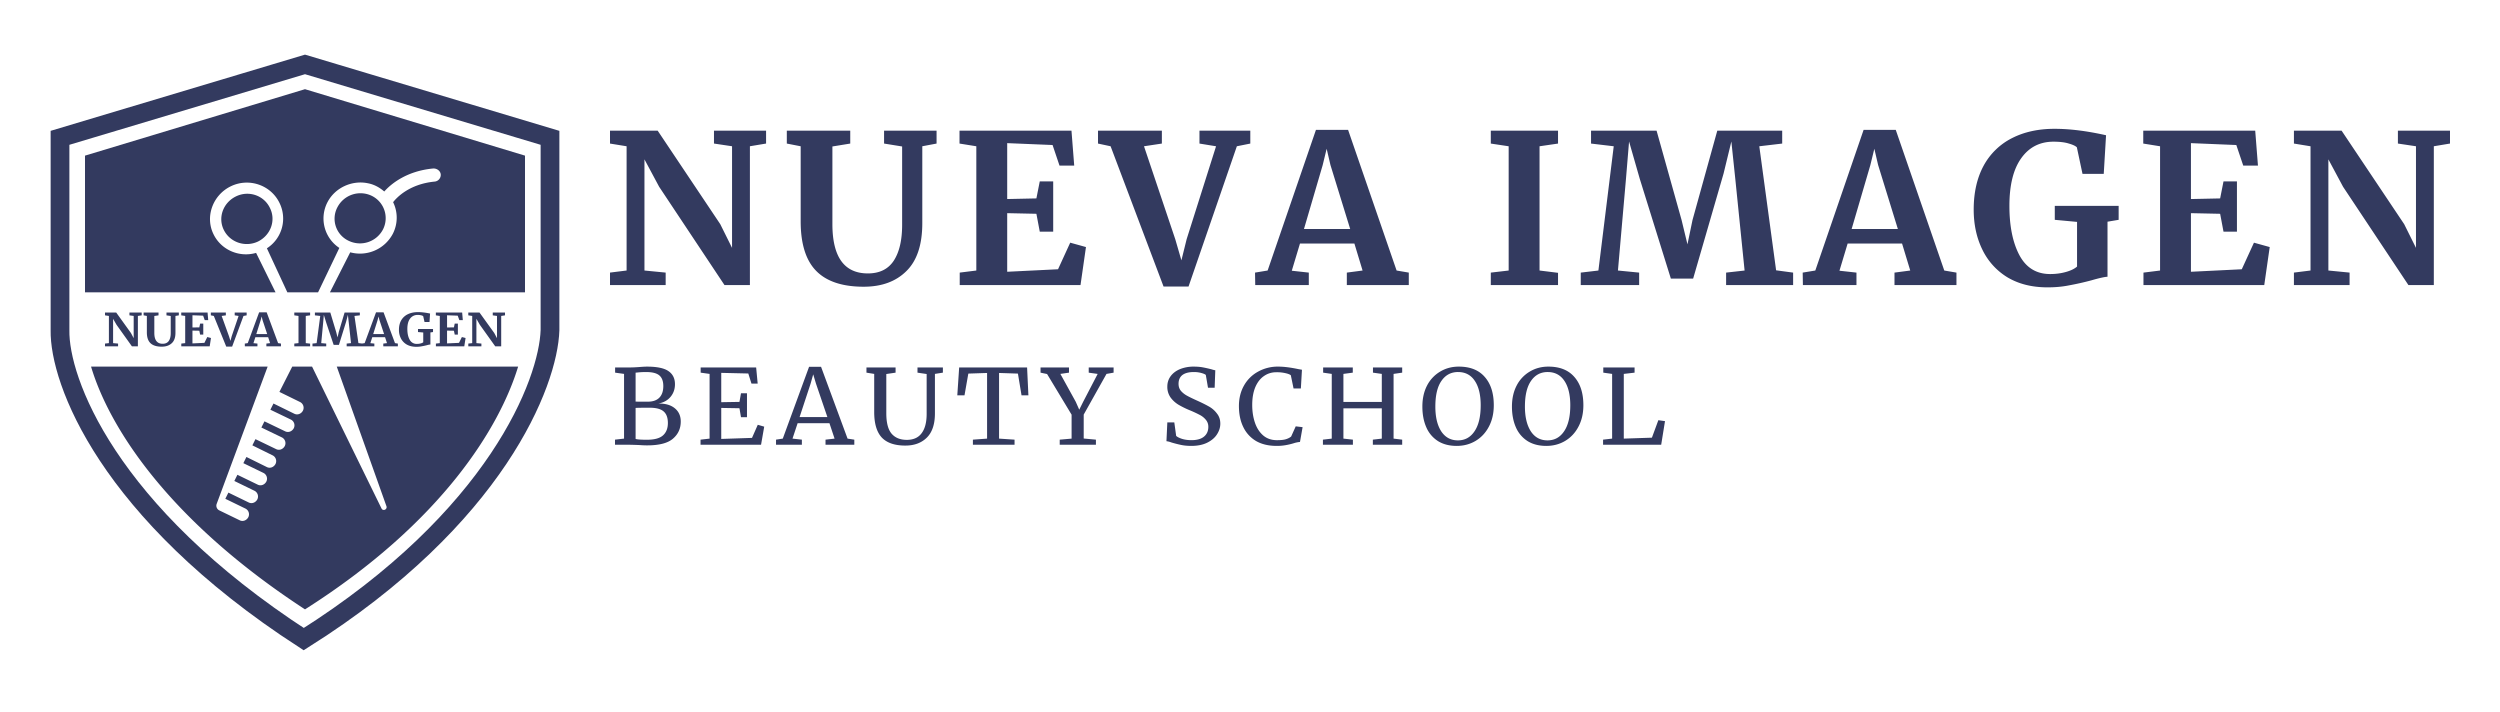 <svg width="200" height="57" fill="none" xmlns="http://www.w3.org/2000/svg" preserveAspectRatio="xMidYMid meet">
  <path d="m49.924 29.912-.715-.1v-.416h1.177c.198 0 .448-.01.75-.033.28-.022.486-.033.62-.033.802 0 1.375.12 1.718.358.349.238.523.588.523 1.048 0 .394-.119.733-.357 1.016-.239.283-.564.46-.977.532.558-.01.997.114 1.317.375.32.26.48.616.48 1.065 0 .56-.21 1.018-.628 1.373-.413.355-1.1.533-2.059.533-.21 0-.41-.009-.602-.025a36.63 36.63 0 0 0-.811-.025H49.2v-.408l.724-.083v-5.177Zm.924 2.214c.082.006.248.008.498.008h.48c.406 0 .715-.108.924-.324.21-.216.314-.524.314-.924 0-.388-.105-.671-.314-.849-.21-.183-.567-.274-1.073-.274-.209 0-.424.01-.645.033l-.184.017v2.313Zm0 2.988c.134.044.437.066.908.066.587 0 1.012-.113 1.273-.34.268-.234.401-.567.401-1 0-.427-.116-.737-.348-.932-.227-.194-.596-.29-1.108-.29-.593 0-.968.005-1.126.016v2.48Zm5.92-5.202-.716-.1v-.416h4.44l.122 1.29h-.497l-.253-.807-2.164-.05v2.347l1.457-.025.122-.69h.48v1.913h-.48l-.122-.715-1.457-.025v2.48l2.46-.083.462-1.049.515.15-.253 1.448h-4.84v-.408l.723-.083v-5.177Zm7.957-.566h.96l2.12 5.743.54.083v.408h-2.303v-.408l.724-.083-.41-1.232H63.81l-.41 1.232.75.083v.408h-2.068v-.408l.541-.083 2.102-5.742Zm.55 1.332-.218-.732-.21.749-.88 2.671h2.224l-.916-2.688Zm7.155 4.968c-.854 0-1.485-.216-1.892-.649-.402-.438-.602-1.115-.602-2.03v-3.055l-.62-.1v-.416h2.33v.416l-.742.109v3.137c0 .755.14 1.298.419 1.631.285.333.692.5 1.221.5.53 0 .924-.178 1.186-.533.268-.355.402-.871.402-1.548v-3.187l-.733-.108v-.417h2.032v.416l-.637.1v3.154c0 .866-.215 1.512-.645 1.94-.43.427-1.003.64-1.719.64Zm6.536-5.809-1.5.05-.306 1.74h-.576l.149-2.23h5.434l.105 2.23h-.55l-.288-1.74-1.509-.05v5.252l1.239.083v.408h-3.332v-.408l1.134-.083v-5.252Zm6.763 3.338-1.963-3.254-.523-.108v-.417h2.277v.416l-.69.1 1.23 2.23.28.633.314-.632 1.16-2.23-.716-.1v-.417h1.99v.416l-.568.1-1.823 3.254v1.915l.977.091v.408h-2.896v-.408l.95-.083v-1.914Zm9.576 2.496c-.303 0-.573-.025-.811-.075-.239-.05-.5-.116-.785-.2a1.64 1.64 0 0 0-.393-.1l.07-1.505h.558l.149 1.082c.098.088.258.169.48.24.226.067.473.1.741.1.442 0 .776-.094 1.003-.282.232-.189.349-.45.349-.783a.85.85 0 0 0-.192-.557 1.536 1.536 0 0 0-.497-.4 9.37 9.37 0 0 0-.846-.39 7.32 7.32 0 0 1-.855-.425 2.229 2.229 0 0 1-.628-.574 1.46 1.46 0 0 1-.262-.874c0-.305.084-.577.253-.816.175-.244.421-.435.741-.574a2.874 2.874 0 0 1 1.134-.208c.268 0 .503.02.707.058.21.039.445.092.707.158.116.039.214.064.296.075l-.052 1.398h-.532l-.175-1.023c-.058-.056-.18-.109-.366-.159a2.222 2.222 0 0 0-.593-.074c-.402 0-.707.08-.916.24-.204.162-.306.395-.306.7 0 .222.062.408.184.558.127.15.284.277.47.382.187.106.483.25.89.433.378.172.686.328.925.466.238.139.442.322.61.55.175.221.262.488.262.799 0 .294-.087.576-.261.848-.17.272-.43.497-.786.674-.348.172-.773.258-1.273.258Zm6.819 0c-.64 0-1.187-.13-1.64-.39a2.587 2.587 0 0 1-1.02-1.116c-.234-.477-.35-1.037-.35-1.681 0-.621.137-1.17.41-1.648a2.845 2.845 0 0 1 1.126-1.107 3.23 3.23 0 0 1 1.604-.4c.448 0 .986.067 1.614.2l.288.05-.087 1.498h-.585l-.218-1.056c-.081-.067-.224-.123-.427-.167a3.05 3.05 0 0 0-.733-.075c-.372 0-.704.103-.994.308-.291.2-.521.497-.689.89-.163.395-.245.866-.245 1.415 0 .522.073.996.218 1.423.146.428.367.769.664 1.024.296.25.662.375 1.098.375.308 0 .544-.025.707-.075.169-.05.311-.122.427-.217l.367-.815.549.066-.209 1.182a2.436 2.436 0 0 0-.541.117 5.337 5.337 0 0 1-.61.141 3.743 3.743 0 0 1-.724.058Zm4.416-5.759-.689-.1v-.416h2.372v.416l-.75.1v2.24h3.071v-2.24l-.707-.1v-.416h2.338v.416l-.689.1v5.177l.689.083v.408h-2.347v-.408l.716-.083v-2.422h-3.071v2.422l.759.083v.408h-2.398v-.408l.706-.083v-5.177Zm9.997 5.76c-.593 0-1.096-.131-1.509-.392a2.444 2.444 0 0 1-.924-1.098c-.21-.477-.314-1.03-.314-1.656 0-.639.124-1.199.374-1.682a2.766 2.766 0 0 1 1.047-1.115c.442-.266.939-.4 1.492-.4.907 0 1.599.276 2.076.825.482.544.724 1.298.724 2.263 0 .65-.131 1.221-.393 1.715-.256.488-.61.868-1.064 1.14-.448.266-.951.4-1.509.4Zm.113-5.91c-.564 0-1.009.236-1.334.708-.326.466-.488 1.151-.488 2.056 0 .832.156 1.492.47 1.98.32.483.765.724 1.335.724.558 0 1-.241 1.326-.724.331-.482.497-1.176.497-2.08 0-.838-.157-1.49-.471-1.956-.314-.472-.759-.707-1.335-.707Zm7.054 5.91c-.593 0-1.096-.131-1.509-.392a2.452 2.452 0 0 1-.925-1.098c-.209-.477-.314-1.03-.314-1.656 0-.639.126-1.199.376-1.682a2.757 2.757 0 0 1 1.046-1.115c.442-.266.939-.4 1.492-.4.907 0 1.599.276 2.076.825.482.544.724 1.298.724 2.263 0 .65-.131 1.221-.393 1.715-.256.488-.61.868-1.064 1.14-.448.266-.951.4-1.509.4Zm.114-5.91c-.565 0-1.01.236-1.335.708-.326.466-.489 1.151-.489 2.056 0 .832.158 1.492.472 1.98.319.483.764.724 1.334.724.558 0 1-.241 1.326-.724.331-.482.497-1.176.497-2.08 0-.838-.157-1.49-.471-1.956-.314-.472-.759-.707-1.334-.707Zm5.152.15-.707-.1v-.416h2.503v.416l-.863.1v5.177l2.25-.075.515-1.398.532.075-.305 1.889h-4.649v-.408l.724-.083v-5.177ZM50.128 11.701l-1.328-.216v-1.03h3.815l5.007 7.48.942 1.895V11.7l-1.446-.216v-1.03h4.168v1.03l-1.294.216v11.104h-2.034l-5.226-7.862-1.176-2.194v8.893l1.697.166v.997H48.8v-.997l1.328-.166v-9.94Zm18.968 11.237c-1.703 0-2.97-.42-3.798-1.263-.83-.842-1.244-2.167-1.244-3.973v-6l-1.109-.217v-1.03h5.075v1.03l-1.428.233v6.2c0 2.638.946 3.956 2.84 3.956.93 0 1.618-.338 2.067-1.014.448-.687.672-1.645.672-2.875v-6.267l-1.445-.233v-1.03h4.2v1.03l-1.142.216v6.15c0 1.73-.426 3.01-1.277 3.84-.84.832-1.977 1.247-3.411 1.247Zm9.01-11.237-1.345-.216v-1.03h8.957l.219 2.792H84.76l-.554-1.646-3.63-.15v4.472l2.336-.05.269-1.362h1.075v4.022h-1.075l-.269-1.43-2.336-.05v4.688l4.067-.2.974-2.127 1.26.35-.436 3.041h-9.663v-.997l1.328-.166v-9.94Zm9.734-1.246h5.109v1.03l-1.429.216 2.504 7.447.488 1.68.42-1.696 2.352-7.43-1.327-.217v-1.03h4.067v1.03l-1.076.216-3.865 11.22h-2l-4.235-11.22-1.008-.216v-1.03Zm17.436-.067h2.57l3.882 11.254.975.166v.997h-4.957v-.997l1.26-.166-.655-2.161h-4.353l-.655 2.177 1.361.15v.997h-4.285l-.017-.997 1.008-.166 3.866-11.254Zm1.159 2.81-.303-1.297-.319 1.313-1.495 5.103h3.696l-1.579-5.12Zm14.258-1.497-1.429-.216v-1.03h5.378v1.03l-1.479.216v9.94l1.479.184v.98h-5.378v-.997l1.429-.166v-9.94Zm8.405 0-1.815-.216v-1.03h5.243l2 7.147.47 1.945.404-1.945 1.982-7.147h5.193v1.03l-1.832.216 1.345 9.924 1.361.183v.997h-5.361v-.997l1.479-.166-.739-7.281-.32-3.042-.622 2.56-2.436 8.41h-1.782l-2.486-7.978-.858-2.992-.252 3.042-.638 7.28 1.697.167v.997h-4.672v-.997l1.412-.166 1.227-9.94Zm19.99-1.313h2.572l3.882 11.254.974.166v.997h-4.957v-.997l1.26-.166-.655-2.161h-4.353l-.655 2.177 1.361.15v.997h-4.285l-.017-.997 1.009-.166 3.864-11.254Zm1.16 2.81-.302-1.297-.32 1.313-1.495 5.103h3.697l-1.58-5.12Zm13.547 9.79c-1.232 0-2.297-.266-3.193-.798a5.265 5.265 0 0 1-2.016-2.227c-.46-.942-.69-2.006-.69-3.192 0-1.363.264-2.532.79-3.507a5.297 5.297 0 0 1 2.269-2.211c.975-.499 2.112-.748 3.411-.748 1.222 0 2.594.172 4.118.515l-.185 3.092h-1.698l-.453-2.128c-.112-.11-.325-.21-.639-.299-.314-.1-.723-.15-1.227-.15-1.098 0-1.96.444-2.588 1.33-.627.876-.941 2.145-.941 3.807 0 1.629.269 2.948.807 3.956.538.997 1.356 1.496 2.454 1.496.448 0 .868-.055 1.26-.166.392-.11.689-.255.89-.432v-3.574l-1.781-.166v-1.114h5.109v1.114l-.891.15v4.404c-.235.011-.661.106-1.277.283a22.38 22.38 0 0 1-1.848.415c-.505.1-1.065.15-1.681.15Zm9.01-11.287-1.345-.216v-1.03h8.957l.219 2.792h-1.177l-.554-1.646-3.63-.15v4.472l2.336-.05.269-1.362h1.075v4.022h-1.075l-.269-1.43-2.336-.05v4.688l4.067-.2.974-2.127 1.261.35-.437 3.041h-9.663v-.997l1.328-.166v-9.94Zm12.037 0-1.328-.216v-1.03h3.815l5.007 7.48.942 1.895V11.7l-1.446-.216v-1.03H196v1.03l-1.294.216v11.104h-2.033l-5.227-7.862-1.176-2.194v8.893l1.697.166v.997h-4.453v-.997l1.328-.166v-9.94Z" fill="#333A5F"/>
  <path d="M44 11.026 24.4 5.153 4.801 11.026V26.42c-.068 3.983 3.735 14.502 19.497 24.71C39.73 41.407 43.863 30.605 44 26.419V11.026Z" stroke="#333A5F" stroke-width="1.5"/>
  <path fill-rule="evenodd" clip-rule="evenodd" d="M42 12.45 24.4 7.135 6.8 12.451v10.933h15.243l-1.556-3.153c-1.324.385-2.779-.217-3.4-1.48-.7-1.401-.072-3.137 1.362-3.84 1.454-.714 3.195-.113 3.894 1.289a2.826 2.826 0 0 1-.991 3.664l1.635 3.52h2.46l1.7-3.55a2.822 2.822 0 0 1-.942-3.671c.61-1.158 1.965-1.767 3.233-1.501.525.1.954.358 1.303.658.53-.597 1.776-1.638 3.905-1.84.01-.006.017-.004.025-.002s.016.005.026 0c.317.007.582.25.563.545a.538.538 0 0 1-.502.505c-2.026.2-3.036 1.292-3.309 1.646a2.827 2.827 0 0 1-.014 2.513 2.971 2.971 0 0 1-3.416 1.498l-1.624 3.2H42V12.45ZM21.411 29.33l-4.075 10.975a.418.418 0 0 0 .215.529l1.605.779c.26.142.563.029.706-.23a.514.514 0 0 0-.232-.7l-1.604-.78.246-.495 1.605.78c.26.141.563.028.706-.23a.514.514 0 0 0-.232-.7l-1.604-.78.246-.495 1.605.779c.261.142.563.029.706-.23a.514.514 0 0 0-.231-.7l-1.605-.779.246-.495 1.616.798c.261.142.563.03.707-.23a.514.514 0 0 0-.232-.7l-1.616-.798.247-.496 1.635.788c.261.142.563.03.707-.23a.513.513 0 0 0-.232-.7l-1.636-.788.247-.495 1.635.788c.261.142.564.029.707-.23a.514.514 0 0 0-.232-.7l-1.636-.788.247-.496 1.646.808c.261.142.564.03.707-.23a.514.514 0 0 0-.232-.7l-1.646-.807 1.025-2.022h1.588l5.561 11.36c.055.1.179.135.28.08a.22.22 0 0 0 .111-.267L26.942 29.33H41.45c-1.436 4.725-5.97 12.385-17.05 19.42C13.177 41.425 8.648 33.92 7.285 29.33H21.41Zm5.578-12.741a2.077 2.077 0 0 1 2.744-.926 1.99 1.99 0 0 1 .912 2.68 2.077 2.077 0 0 1-2.744.925 1.952 1.952 0 0 1-.912-2.68Zm-9.078 1.817c-.499-.994-.065-2.186.958-2.69 1.023-.506 2.245-.087 2.724.918.5.993.065 2.185-.958 2.69-1.013.474-2.225.075-2.724-.919Z" fill="#333A5F"/>
  <path d="m8.712 25.275-.312-.047v-.225h.897l1.177 1.636.221.415v-1.779l-.34-.047v-.225h.98v.225l-.304.047v2.43h-.478l-1.228-1.72-.277-.48v1.945l.399.036v.218H8.4v-.218l.312-.036v-2.175Zm4.223 2.459c-.4 0-.698-.093-.893-.277-.195-.184-.293-.474-.293-.869v-1.313l-.26-.047v-.225h1.193v.225l-.336.051v1.356c0 .577.223.866.668.866.218 0 .38-.074.486-.222.105-.15.158-.36.158-.63v-1.37l-.34-.05v-.226h.988v.225l-.27.047v1.346c0 .378-.1.658-.3.84-.197.181-.464.273-.801.273Zm1.88-2.459-.315-.047v-.225h2.106l.051.61h-.277l-.13-.36-.853-.032v.978l.549-.01.063-.3h.253v.88h-.253l-.063-.312-.55-.01v1.025l.957-.044.229-.465.296.076-.102.665h-2.272v-.218l.312-.036v-2.175Zm2.052-.272h1.201v.225l-.335.047.588 1.63.115.367.099-.371.553-1.626-.312-.047v-.225h.956v.225l-.253.047-.909 2.455h-.47l-.995-2.455-.238-.047v-.225Zm3.863-.015h.604l.913 2.462.229.036v.218H21.31v-.218l.297-.036-.154-.473h-1.024l-.154.476.32.033v.218h-1.007l-.004-.218.237-.036.909-2.462Zm.272.615-.07-.284-.076.287-.352 1.117h.87l-.372-1.12Zm2.878-.328-.336-.047v-.225h1.265v.225l-.348.047v2.175l.348.04v.214h-1.265v-.218l.336-.036v-2.175Zm1.74 0-.428-.047v-.225h1.233l.47 1.563.11.426.096-.426.466-1.563h1.22v.225l-.43.047.316 2.171.32.04v.218h-1.26v-.218l.348-.036-.174-1.593-.075-.665-.147.56-.572 1.84h-.42l-.584-1.746-.202-.654-.059.665-.15 1.593.4.036v.218h-1.1v-.218l.333-.036.288-2.175Zm4.462-.287h.604l.913 2.462.23.036v.218h-1.166v-.218l.296-.036-.154-.473h-1.023l-.154.476.32.033v.218H28.94l-.004-.218.237-.036.909-2.462Zm.273.615-.072-.284-.075.287-.351 1.117h.869l-.371-1.12Zm2.948 2.141c-.29 0-.54-.058-.751-.174a1.187 1.187 0 0 1-.474-.487 1.481 1.481 0 0 1-.162-.699c0-.298.062-.553.186-.767a1.21 1.21 0 0 1 .533-.483c.229-.11.496-.164.802-.164.287 0 .61.038.968.113l-.044.676h-.399l-.106-.465a.372.372 0 0 0-.15-.066 1.045 1.045 0 0 0-.289-.033.722.722 0 0 0-.608.291c-.148.192-.221.47-.221.833 0 .356.063.645.19.865a.623.623 0 0 0 .576.328c.105 0 .204-.012.296-.037a.558.558 0 0 0 .21-.094v-.782l-.42-.036v-.244h1.202v.244l-.21.032v.964a1.68 1.68 0 0 0-.3.062 5.66 5.66 0 0 1-.434.09c-.119.023-.25.033-.395.033Zm1.88-2.469-.315-.047v-.225h2.105l.052.61h-.277l-.13-.36-.853-.032v.978l.549-.01.063-.3h.253v.88h-.253l-.063-.312-.55-.01v1.025l.957-.044.229-.465.296.076-.103.665h-2.271v-.218l.312-.036v-2.175Zm2.594 0-.313-.047v-.225h.897l1.178 1.636.221.415v-1.779l-.34-.047v-.225h.98v.225l-.304.047v2.43h-.478l-1.229-1.72-.277-.48v1.945l.4.036v.218h-1.047v-.218l.312-.036v-2.175Z" fill="#333A5F"/>
</svg>
